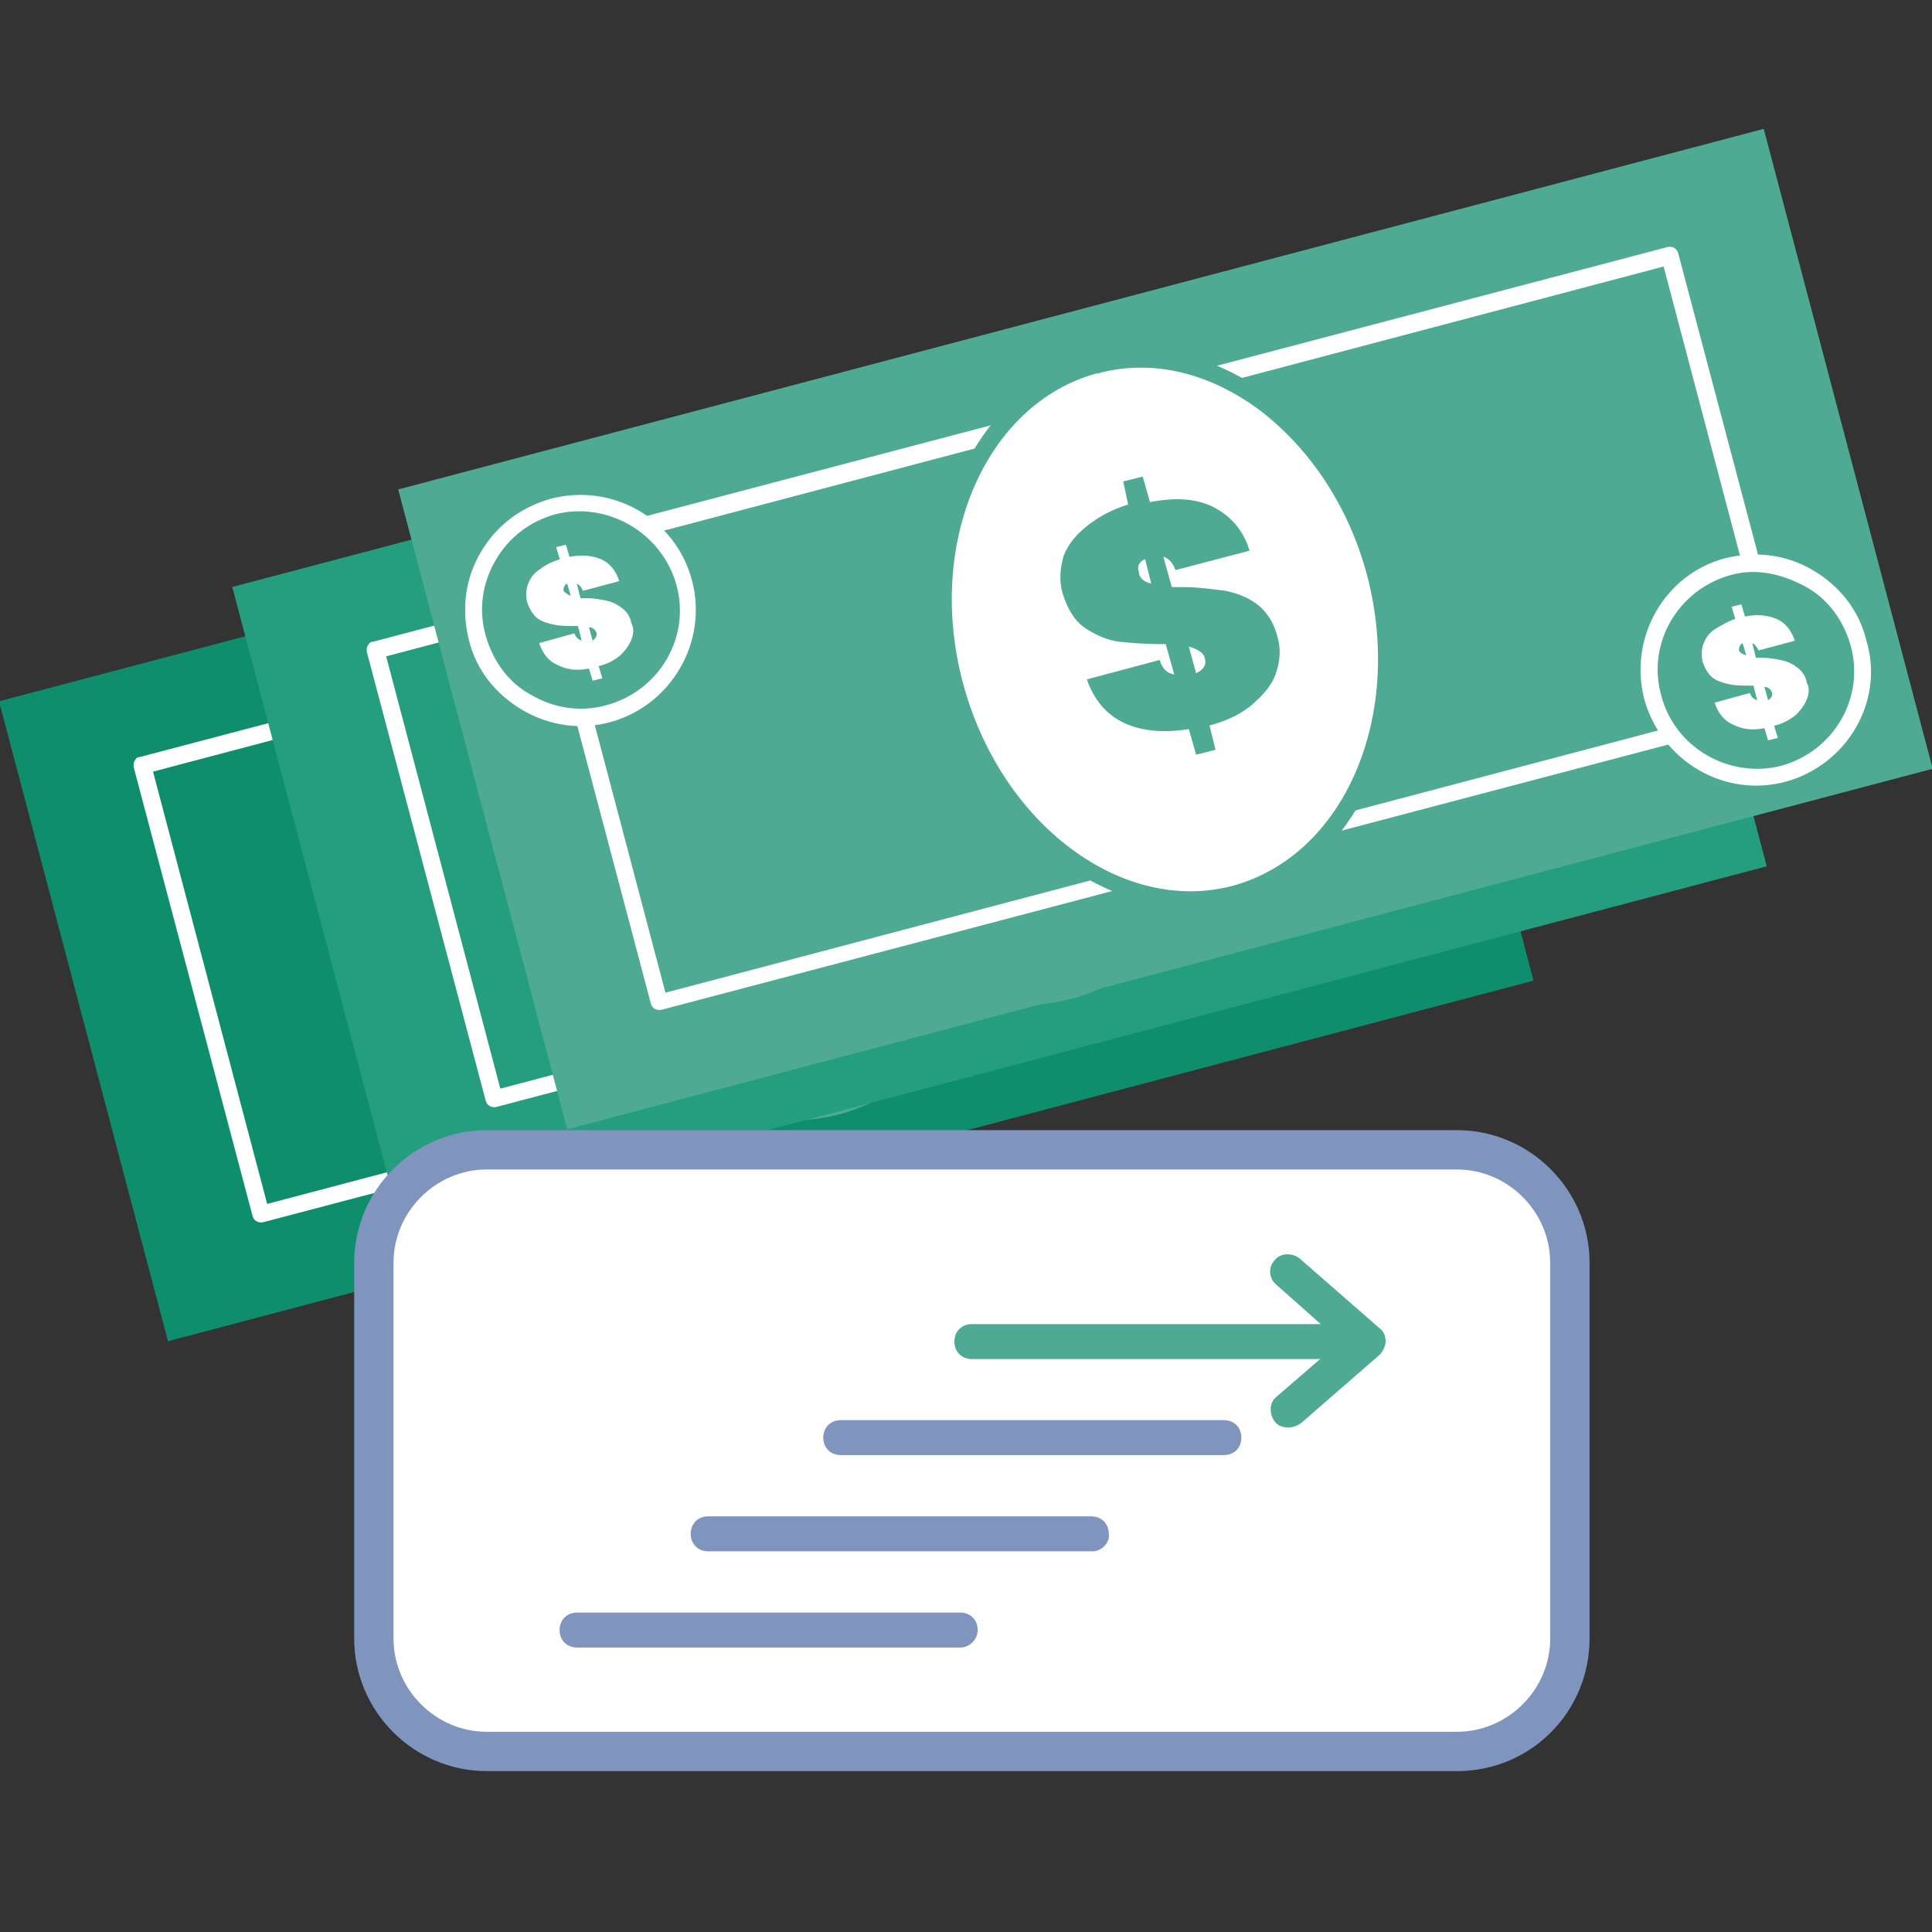 <svg width="80" height="80" viewBox="0 0 80 80" fill="none" xmlns="http://www.w3.org/2000/svg">
<rect x="0" y="0" width="80" height="80" fill="#333333" stroke="none"/>
<g id="Frame" clip-path="url(#clip0_1732_8846)">
<g id="Group">
<g id="Group_2">
<g id="Group_3">
<g id="Group_4">
<g id="Group_5">
<path id="Vector" d="M63.5 40.606L56.503 14.109L-0.04 29.039L6.956 55.536L63.5 40.606Z" fill="#0F8E6D"/>
</g>
<g id="Group_6">
<path id="Vector_2" d="M57.675 38.287L10.912 50.606C10.71 50.656 10.509 50.556 10.459 50.355L5.531 31.75C5.531 31.649 5.531 31.549 5.582 31.499C5.632 31.398 5.682 31.348 5.783 31.348L52.546 19.028C52.747 18.978 52.948 19.079 52.998 19.28L57.926 37.885C57.926 37.985 57.926 38.086 57.876 38.136C57.825 38.186 57.775 38.236 57.675 38.287ZM11.062 49.852L57.121 37.683L52.395 19.783L6.336 31.951L11.062 49.852Z" fill="white"/>
</g>
<g id="Group_7">
<path id="Vector_3" d="M34.645 45.777C29.817 47.034 24.638 43.163 23.029 37.129C21.42 31.095 24.035 25.161 28.862 23.854C33.689 22.597 38.868 26.469 40.477 32.503C42.087 38.587 39.472 44.52 34.645 45.777Z" fill="white"/>
<path id="Vector_4" d="M34.796 46.132C34.745 46.132 34.745 46.132 34.796 46.132C32.332 46.785 29.717 46.182 27.454 44.523C25.192 42.863 23.532 40.248 22.728 37.231C21.069 30.996 23.784 24.862 28.762 23.555C28.762 23.555 28.762 23.555 28.812 23.555C31.226 22.901 33.84 23.504 36.103 25.214C38.366 26.873 40.025 29.488 40.83 32.505C42.439 38.639 39.723 44.774 34.796 46.132ZM28.913 24.208C24.337 25.465 21.823 31.198 23.381 37.03C24.136 39.896 25.745 42.31 27.857 43.919C29.968 45.478 32.332 46.031 34.544 45.428C34.544 45.428 34.544 45.428 34.594 45.428C39.17 44.17 41.684 38.438 40.126 32.605C39.371 29.739 37.762 27.326 35.651 25.717C33.539 24.158 31.175 23.605 28.913 24.208Z" fill="#4EAA92"/>
</g>
</g>
<g id="Group_8">
<path id="Vector_5" d="M36.355 36.63C36.204 37.133 35.852 37.535 35.399 37.938C34.947 38.34 34.343 38.642 33.589 38.843L33.84 39.848L33.086 40.049L32.784 38.993C31.779 39.144 30.874 39.094 30.119 38.742C29.365 38.39 28.862 37.787 28.561 36.932L31.578 36.127C31.678 36.479 31.879 36.681 32.181 36.731L31.879 35.524C31.075 35.524 30.421 35.474 29.968 35.423C29.516 35.373 29.013 35.172 28.561 34.87C28.108 34.569 27.806 34.066 27.605 33.412C27.454 32.859 27.505 32.356 27.655 31.853C27.857 31.351 28.209 30.948 28.661 30.596C29.114 30.244 29.667 29.943 30.32 29.741L30.019 28.686L30.823 28.484L31.125 29.54C32.181 29.339 33.036 29.39 33.74 29.741C34.444 30.093 34.997 30.697 35.248 31.552L32.181 32.356C32.08 32.054 31.879 31.853 31.678 31.803L32.03 33.06C32.332 33.06 32.483 33.06 32.483 33.06C33.187 33.06 33.74 33.161 34.243 33.211C34.695 33.312 35.148 33.462 35.55 33.764C35.952 34.066 36.254 34.518 36.405 35.122C36.556 35.624 36.505 36.127 36.355 36.63ZM31.175 32.909L30.924 31.904C30.672 32.004 30.572 32.205 30.672 32.457C30.672 32.708 30.874 32.859 31.175 32.909ZM33.388 35.977C33.337 35.775 33.086 35.624 32.734 35.524L33.036 36.63C33.337 36.53 33.488 36.278 33.388 35.977Z" fill="#4EAA92"/>
</g>
</g>
<g id="Group_9">
<g id="Group_10">
<g id="Group_11">
<path id="Vector_6" d="M73.157 35.872L66.161 9.375L9.618 24.305L16.614 50.802L73.157 35.872Z" fill="#249E7E"/>
</g>
<g id="Group_12">
<path id="Vector_7" d="M67.329 33.513C67.279 33.513 67.279 33.513 67.329 33.513L20.566 45.833C20.365 45.883 20.163 45.782 20.113 45.581L15.185 26.977C15.185 26.876 15.185 26.775 15.236 26.725C15.286 26.625 15.336 26.574 15.437 26.574L62.2 14.255C62.401 14.205 62.602 14.305 62.653 14.506L67.58 33.111C67.58 33.212 67.58 33.312 67.53 33.362C67.48 33.463 67.379 33.513 67.329 33.513ZM20.717 45.078L66.776 32.91L62.049 15.009L15.99 27.178L20.717 45.078Z" fill="white"/>
</g>
<g id="Group_13">
<path id="Vector_8" d="M44.267 40.971C49.074 39.702 51.677 33.776 50.082 27.734C48.487 21.692 43.297 17.824 38.491 19.093C33.684 20.362 31.081 26.288 32.676 32.33C34.272 38.371 39.461 42.24 44.267 40.971Z" fill="white"/>
<path id="Vector_9" d="M44.4 41.35C41.936 42.004 39.321 41.401 37.058 39.741C34.796 38.082 33.136 35.467 32.332 32.45C30.672 26.215 33.388 20.081 38.366 18.773C38.366 18.773 38.366 18.773 38.416 18.773C40.83 18.12 43.444 18.723 45.707 20.433C47.97 22.092 49.629 24.707 50.434 27.724C52.093 33.908 49.378 39.993 44.4 41.35ZM38.567 19.427C33.991 20.684 31.477 26.416 33.036 32.249C33.79 35.115 35.399 37.529 37.511 39.138C39.623 40.697 41.986 41.25 44.199 40.646C44.199 40.646 44.199 40.646 44.249 40.646C48.825 39.389 51.339 33.657 49.78 27.824C49.026 24.958 47.417 22.544 45.305 20.935C43.193 19.377 40.779 18.874 38.567 19.427Z" fill="#4EAA92"/>
</g>
</g>
<g id="Group_14">
<path id="Vector_10" d="M46.009 31.846C45.858 32.348 45.506 32.751 45.053 33.153C44.601 33.555 43.997 33.857 43.243 34.058L43.495 35.064L42.74 35.315L42.439 34.259C41.433 34.41 40.528 34.36 39.774 34.008C39.019 33.656 38.517 33.052 38.215 32.197L41.232 31.393C41.332 31.745 41.534 31.946 41.835 31.996L41.483 30.739C40.679 30.739 40.025 30.689 39.572 30.639C39.12 30.588 38.617 30.387 38.165 30.086C37.712 29.784 37.41 29.281 37.209 28.627C37.058 28.074 37.109 27.572 37.26 27.069C37.461 26.566 37.813 26.164 38.265 25.812C38.718 25.46 39.271 25.158 39.925 24.957L39.673 23.951L40.478 23.75L40.779 24.806C41.835 24.605 42.69 24.655 43.394 25.007C44.098 25.359 44.651 25.962 44.903 26.817L41.835 27.622C41.735 27.32 41.534 27.119 41.332 27.069L41.684 28.326C41.986 28.326 42.137 28.326 42.137 28.326C42.841 28.326 43.394 28.426 43.897 28.477C44.349 28.577 44.802 28.728 45.204 29.03C45.606 29.331 45.908 29.784 46.059 30.387C46.16 30.89 46.16 31.343 46.009 31.846ZM40.779 28.175L40.528 27.169C40.276 27.27 40.176 27.471 40.276 27.722C40.327 27.924 40.478 28.074 40.779 28.175ZM42.992 31.242C42.941 31.041 42.69 30.89 42.338 30.79L42.64 31.896C42.992 31.745 43.092 31.544 42.992 31.242Z" fill="#4EAA92"/>
</g>
</g>
<g id="Group_15">
<g id="Group_16">
<g id="Group_17">
<path id="Vector_11" d="M80.029 31.833L73.033 5.336L16.489 20.266L23.486 46.763L80.029 31.833Z" fill="#4EAA92"/>
</g>
<g id="Group_18">
<path id="Vector_12" d="M74.167 29.49L27.404 41.809C27.203 41.859 27.001 41.759 26.951 41.558L22.023 22.953C22.023 22.853 22.023 22.752 22.074 22.702C22.124 22.601 22.174 22.551 22.275 22.551L69.038 10.232C69.239 10.181 69.44 10.282 69.49 10.483L74.418 29.088C74.418 29.188 74.418 29.289 74.368 29.339C74.318 29.44 74.267 29.49 74.167 29.49ZM27.555 41.105L73.614 28.937L68.887 11.036L22.828 23.204L27.555 41.105Z" fill="white"/>
</g>
<g id="Group_19">
<path id="Vector_13" d="M51.137 37.035C46.31 38.292 41.131 34.42 39.522 28.387C37.913 22.353 40.528 16.419 45.355 15.112C50.182 13.855 55.361 17.727 56.97 23.761C58.579 29.794 55.965 35.728 51.137 37.035Z" fill="white"/>
<path id="Vector_14" d="M51.288 37.335C51.238 37.335 51.238 37.335 51.288 37.335C46.26 38.642 40.88 34.67 39.221 28.435C37.561 22.2 40.276 16.065 45.254 14.758C45.254 14.758 45.254 14.758 45.305 14.758C47.718 14.104 50.333 14.707 52.596 16.417C54.858 18.076 56.518 20.691 57.322 23.708C58.931 29.893 56.216 36.027 51.288 37.335ZM51.037 36.681C51.087 36.681 51.087 36.681 51.037 36.681C55.663 35.424 58.127 29.692 56.618 23.859C55.864 20.993 54.255 18.579 52.143 16.97C50.031 15.411 47.668 14.858 45.456 15.462C45.456 15.462 45.456 15.462 45.405 15.462C40.83 16.719 38.315 22.451 39.874 28.284C41.433 34.117 46.461 37.888 51.037 36.681Z" fill="#4EAA92"/>
</g>
</g>
<g id="Group_20">
<g id="Group_21">
<path id="Vector_15" d="M28.309 24.112C28.912 26.475 27.504 28.889 25.141 29.543C22.778 30.146 20.364 28.738 19.71 26.375C19.107 24.012 20.515 21.598 22.878 20.944C25.241 20.341 27.705 21.749 28.309 24.112Z" fill="#4EAA92"/>
<path id="Vector_16" d="M25.292 29.896C25.242 29.896 25.242 29.896 25.292 29.896C24.035 30.248 22.727 30.047 21.621 29.394C20.515 28.74 19.71 27.734 19.409 26.477C19.107 25.22 19.258 23.963 19.912 22.857C20.565 21.751 21.571 20.996 22.828 20.645C25.392 19.991 28.007 21.499 28.661 24.064C29.314 26.578 27.806 29.192 25.292 29.896ZM22.979 21.298C21.923 21.6 21.068 22.253 20.515 23.209C19.962 24.164 19.811 25.27 20.113 26.326C20.415 27.382 21.068 28.288 22.023 28.79C22.979 29.343 24.085 29.494 25.141 29.192C27.303 28.589 28.611 26.377 28.007 24.215C27.404 22.052 25.141 20.745 22.979 21.298Z" fill="white"/>
</g>
<g id="Group_22">
<path id="Vector_17" d="M26.147 26.477C26.046 26.728 25.895 26.929 25.694 27.13C25.443 27.332 25.192 27.482 24.789 27.583L24.94 28.086L24.538 28.186L24.387 27.683C23.884 27.784 23.482 27.734 23.08 27.533C22.728 27.382 22.476 27.08 22.325 26.628L23.784 26.225C23.834 26.376 23.934 26.477 24.085 26.527L23.934 25.924C23.532 25.924 23.23 25.924 22.979 25.873C22.728 25.823 22.526 25.773 22.275 25.622C22.074 25.471 21.923 25.22 21.823 24.918C21.772 24.667 21.772 24.415 21.873 24.164C21.973 23.912 22.124 23.711 22.376 23.56C22.627 23.359 22.878 23.259 23.18 23.158L23.029 22.655L23.432 22.555L23.582 23.058C24.085 22.957 24.538 23.007 24.89 23.158C25.242 23.309 25.493 23.611 25.644 24.063L24.136 24.465C24.085 24.315 23.985 24.214 23.884 24.164L24.035 24.767C24.186 24.767 24.286 24.767 24.236 24.767C24.588 24.767 24.84 24.817 25.091 24.868C25.342 24.918 25.544 25.018 25.745 25.169C25.946 25.32 26.097 25.521 26.147 25.823C26.247 25.974 26.247 26.225 26.147 26.477ZM23.633 24.667L23.482 24.164C23.381 24.214 23.331 24.315 23.331 24.465C23.381 24.516 23.482 24.616 23.633 24.667ZM24.689 26.175C24.638 26.075 24.538 25.974 24.387 25.974L24.538 26.527C24.689 26.427 24.739 26.276 24.689 26.175Z" fill="white"/>
</g>
</g>
<g id="Group_23">
<g id="Group_24">
<path id="Vector_18" d="M76.983 26.581C77.586 28.944 76.178 31.358 73.815 32.011C71.451 32.615 69.038 31.207 68.384 28.843C67.781 26.48 69.189 24.067 71.552 23.413C73.966 22.81 76.379 24.218 76.983 26.581Z" fill="#4EAA92"/>
<path id="Vector_19" d="M73.966 32.362C71.401 33.066 68.787 31.507 68.083 28.943C67.429 26.378 68.938 23.764 71.452 23.11C72.709 22.808 73.966 22.959 75.072 23.613C76.178 24.267 76.983 25.272 77.284 26.529C78.039 29.043 76.48 31.658 73.966 32.362ZM71.653 23.814C69.491 24.417 68.183 26.63 68.787 28.792C69.34 30.954 71.603 32.261 73.765 31.708C75.927 31.105 77.234 28.892 76.631 26.73C76.329 25.674 75.675 24.769 74.72 24.267C73.765 23.764 72.709 23.512 71.653 23.814Z" fill="white"/>
</g>
<g id="Group_25">
<path id="Vector_20" d="M74.821 28.945C74.72 29.197 74.569 29.398 74.368 29.599C74.117 29.8 73.865 29.951 73.463 30.052L73.614 30.555L73.212 30.655L73.061 30.152C72.558 30.253 72.156 30.203 71.754 30.001C71.401 29.851 71.15 29.549 70.999 29.096L72.457 28.694C72.508 28.845 72.608 28.945 72.759 28.996L72.608 28.392C72.206 28.392 71.904 28.392 71.653 28.342C71.401 28.292 71.2 28.241 70.949 28.091C70.748 27.94 70.597 27.688 70.496 27.387C70.446 27.135 70.446 26.884 70.547 26.633C70.647 26.381 70.798 26.18 71.049 26.029C71.301 25.878 71.552 25.727 71.854 25.627L71.703 25.124L72.106 25.023L72.256 25.526C72.759 25.426 73.212 25.476 73.564 25.627C73.916 25.778 74.167 26.079 74.318 26.532L72.809 26.934C72.759 26.783 72.659 26.683 72.558 26.633L72.709 27.236C72.86 27.236 72.96 27.236 72.91 27.236C73.262 27.236 73.513 27.286 73.765 27.336C74.016 27.387 74.217 27.487 74.418 27.638C74.62 27.789 74.77 27.99 74.821 28.292C74.921 28.443 74.921 28.694 74.821 28.945ZM72.307 27.135L72.156 26.633C72.055 26.683 72.005 26.783 72.005 26.934C72.055 27.035 72.156 27.085 72.307 27.135ZM73.362 28.644C73.312 28.543 73.212 28.443 73.061 28.443L73.212 28.996C73.362 28.895 73.413 28.795 73.362 28.644Z" fill="white"/>
</g>
</g>
<g id="Group_26">
<path id="Vector_21" d="M52.847 27.83C52.696 28.333 52.344 28.735 51.892 29.137C51.439 29.54 50.836 29.841 50.082 30.042L50.333 31.048L49.528 31.249L49.227 30.193C48.221 30.344 47.316 30.294 46.562 29.942C45.807 29.59 45.305 28.986 45.003 28.132L48.02 27.327C48.12 27.679 48.322 27.88 48.623 27.93L48.271 26.673C47.467 26.673 46.813 26.623 46.361 26.573C45.908 26.523 45.405 26.321 44.953 26.02C44.5 25.718 44.199 25.215 43.997 24.561C43.846 24.008 43.897 23.506 44.048 23.003C44.249 22.5 44.601 22.098 45.053 21.746C45.506 21.394 46.059 21.092 46.713 20.891L46.511 19.936L47.316 19.734L47.618 20.79C48.674 20.589 49.528 20.64 50.232 20.991C50.936 21.343 51.489 21.947 51.741 22.802L48.674 23.606C48.573 23.305 48.372 23.103 48.171 23.053L48.523 24.31C48.825 24.31 48.975 24.31 48.975 24.31C49.679 24.31 50.232 24.411 50.735 24.461C51.188 24.561 51.64 24.712 52.043 25.014C52.445 25.316 52.746 25.768 52.897 26.372C53.048 26.875 52.998 27.377 52.847 27.83ZM47.668 24.159L47.417 23.154C47.165 23.254 47.065 23.455 47.165 23.707C47.165 23.908 47.366 24.109 47.668 24.159ZM49.88 27.227C49.83 27.025 49.579 26.875 49.227 26.774L49.528 27.88C49.83 27.729 49.981 27.528 49.88 27.227Z" fill="#4EAA92"/>
</g>
</g>
</g>
<g id="Group 7143">
<g id="Group_27">
<path id="Vector_22" d="M18.95 72.561H61.597C63.467 72.561 65.036 71.053 65.036 69.123V51.087C65.036 49.217 63.528 47.648 61.597 47.648H18.95C17.08 47.648 15.511 49.157 15.511 51.087V69.123C15.511 70.993 17.019 72.561 18.95 72.561Z" fill="white"/>
<path id="Vector_23" d="M60.33 73.338H20.156C17.14 73.338 14.666 70.865 14.666 67.849V52.286C14.666 49.27 17.14 46.797 20.156 46.797H60.33C63.346 46.797 65.82 49.27 65.82 52.286V67.849C65.82 70.865 63.407 73.338 60.33 73.338ZM20.156 48.426C18.044 48.426 16.295 50.175 16.295 52.286V67.849C16.295 69.96 18.044 71.71 20.156 71.71H60.33C62.441 71.71 64.191 69.96 64.191 67.849V52.286C64.191 50.175 62.441 48.426 60.33 48.426H20.156Z" fill="#7F95BE"/>
</g>
<g id="Group_28">
<g id="Group_29">
<path id="Vector_24" d="M56.168 56.276H40.243C39.821 56.276 39.519 55.974 39.519 55.552C39.519 55.13 39.821 54.828 40.243 54.828H56.108C56.53 54.828 56.831 55.13 56.831 55.552C56.892 55.974 56.53 56.276 56.168 56.276Z" fill="#4EAA92"/>
</g>
<g id="Group_30">
<path id="Vector_25" d="M50.678 60.252H34.814C34.392 60.252 34.09 59.951 34.09 59.529C34.09 59.106 34.392 58.805 34.814 58.805H50.678C51.101 58.805 51.402 59.106 51.402 59.529C51.402 59.951 51.101 60.252 50.678 60.252Z" fill="#7F95BE"/>
</g>
<g id="Group_31">
<path id="Vector_26" d="M45.249 64.237H29.325C28.902 64.237 28.601 63.935 28.601 63.513C28.601 63.091 28.902 62.789 29.325 62.789H45.189C45.611 62.789 45.913 63.091 45.913 63.513C45.973 63.875 45.611 64.237 45.249 64.237Z" fill="#7F95BE"/>
</g>
<g id="Group_32">
<path id="Vector_27" d="M39.76 68.221H23.896C23.474 68.221 23.172 67.92 23.172 67.497C23.172 67.075 23.474 66.773 23.896 66.773H39.76C40.183 66.773 40.484 67.075 40.484 67.497C40.484 67.859 40.183 68.221 39.76 68.221Z" fill="#7F95BE"/>
</g>
<g id="Group_33">
<path id="Vector_28" d="M53.333 59.109C53.152 59.109 52.911 59.049 52.79 58.868C52.549 58.566 52.549 58.083 52.85 57.842L55.505 55.55L52.85 53.197C52.549 52.956 52.489 52.474 52.79 52.172C53.031 51.87 53.514 51.87 53.816 52.112L57.133 55.007C57.314 55.128 57.375 55.369 57.375 55.55C57.375 55.731 57.254 55.972 57.133 56.093L53.876 58.928C53.695 59.049 53.514 59.109 53.333 59.109Z" fill="#4EAA92"/>
</g>
</g>
</g>
</g>
</g>
<defs>
<clipPath id="clip0_1732_8846">
<rect width="80" height="80" fill="white"/>
</clipPath>
</defs>
</svg>
